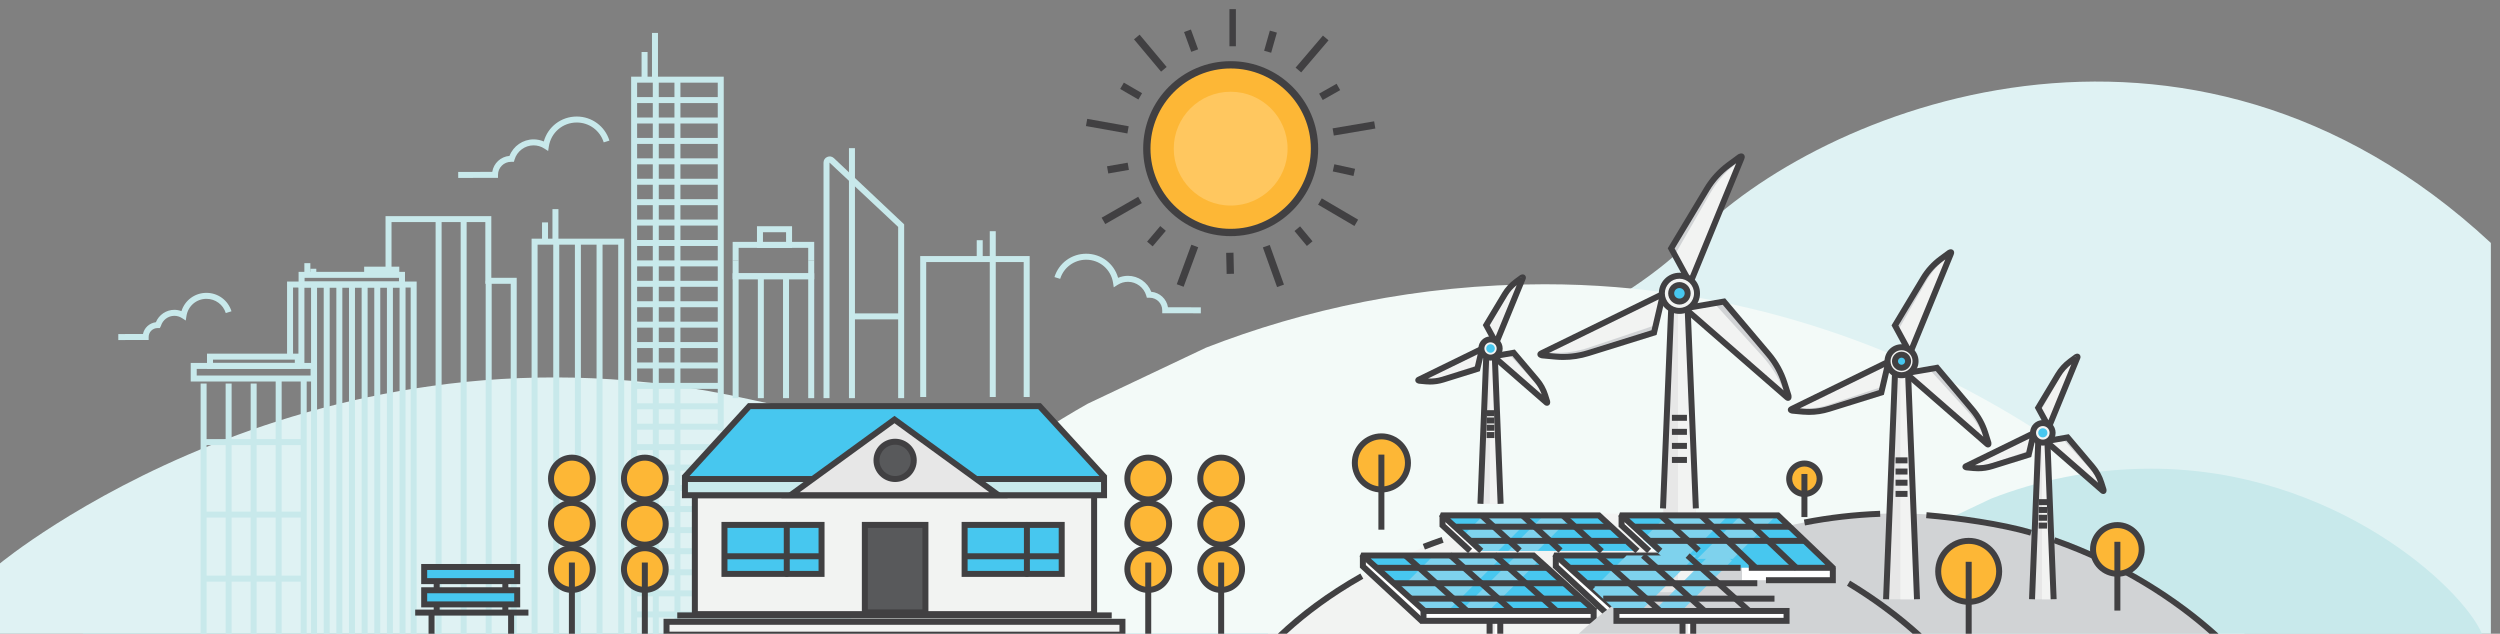 <?xml version="1.0" encoding="utf-8"?>
<!-- Generator: Adobe Illustrator 16.0.0, SVG Export Plug-In . SVG Version: 6.00 Build 0)  -->
<!DOCTYPE svg PUBLIC "-//W3C//DTD SVG 1.1//EN" "http://www.w3.org/Graphics/SVG/1.1/DTD/svg11.dtd">
<svg version="1.1" id="Layer_1" xmlns="http://www.w3.org/2000/svg" xmlns:xlink="http://www.w3.org/1999/xlink" x="0px" y="0px"
	 width="547.298px" height="138.736px" viewBox="0 0 547.298 138.736" enable-background="new 0 0 547.298 138.736"
	 xml:space="preserve">
<rect x="0" y="0" width="547.298" height="138.736" fill="#808080" stroke="none"/>
<path fill="#DFF2F3" d="M0,123.339c0,0,69.094-57.296,163.978-35.946c94.883,21.35,179.062-6.778,206.549-35.158
	c27.489-28.379,108.13-60.996,174.771,0.949v85.552H0V123.339z"/>
<path fill="#F3FAF8" d="M238.126,88.379l25.875-12.261c21.409-8.338,46.402-13.89,74.128-13.89
	c84.568,0,144.309,55.156,153.239,76.507H184.887C189.926,125.582,208.868,104.917,238.126,88.379"/>
<rect x="106.326" y="61.474" fill="#C8E9EB" width="1.311" height="77.262"/>
<rect x="100.846" y="47.965" fill="#C8E9EB" width="1.311" height="90.771"/>
<rect x="95.365" y="47.965" fill="#C8E9EB" width="1.311" height="90.771"/>
<polygon fill="#C8E9EB" points="113.119,138.736 113.119,60.819 107.559,60.819 107.559,47.31 84.402,47.31 84.402,58.819 
	85.712,58.819 85.712,48.621 106.248,48.621 106.248,62.129 111.808,62.129 111.808,138.736 "/>
<polygon fill="#C8E9EB" points="91.215,138.736 91.215,61.629 62.842,61.629 62.842,77.806 64.153,77.806 64.153,62.939 
	89.903,62.939 89.903,138.736 "/>
<rect x="65.329" y="62.284" fill="#C8E9EB" width="1.311" height="18.164"/>
<rect x="87.472" y="62.284" fill="#C8E9EB" width="1.311" height="76.452"/>
<rect x="84.704" y="62.285" fill="#C8E9EB" width="1.312" height="76.451"/>
<rect x="81.937" y="62.285" fill="#C8E9EB" width="1.311" height="76.451"/>
<rect x="79.169" y="62.285" fill="#C8E9EB" width="1.311" height="76.451"/>
<rect x="76.4" y="62.285" fill="#C8E9EB" width="1.311" height="76.451"/>
<rect x="73.633" y="62.46" fill="#C8E9EB" width="1.311" height="76.276"/>
<rect x="70.866" y="62.461" fill="#C8E9EB" width="1.311" height="76.275"/>
<rect x="68.097" y="62.285" fill="#C8E9EB" width="1.311" height="76.451"/>
<rect x="43.918" y="83.967" fill="#C8E9EB" width="1.311" height="54.769"/>
<rect x="65.829" y="82.734" fill="#C8E9EB" width="1.312" height="56.002"/>
<rect x="49.396" y="83.965" fill="#C8E9EB" width="1.311" height="54.771"/>
<rect x="54.874" y="83.965" fill="#C8E9EB" width="1.31" height="54.771"/>
<rect x="60.351" y="82.734" fill="#C8E9EB" width="1.311" height="56.002"/>
<rect x="44.574" y="96.128" fill="#C8E9EB" width="21.911" height="1.311"/>
<rect x="44.574" y="111.994" fill="#C8E9EB" width="21.911" height="1.312"/>
<rect x="44.574" y="126.02" fill="#C8E9EB" width="21.911" height="1.312"/>
<path fill="#C8E9EB" d="M41.754,83.52h27.55v-4.069h-27.55V83.52z M67.994,82.209h-24.93v-1.448h24.93V82.209z"/>
<path fill="#C8E9EB" d="M45.317,80.751H65.85V77.42H45.317V80.751z M64.54,79.441H46.628v-0.71H64.54V79.441z"/>
<polygon fill="#C8E9EB" points="117.688,138.736 117.688,53.558 135.338,53.558 135.338,138.736 136.649,138.736 136.649,52.247 
	116.376,52.247 116.376,138.736 "/>
<rect x="121.118" y="52.902" fill="#C8E9EB" width="1.311" height="85.833"/>
<rect x="125.858" y="53.027" fill="#C8E9EB" width="1.311" height="85.709"/>
<rect x="130.599" y="53.152" fill="#C8E9EB" width="1.311" height="85.584"/>
<polygon fill="#C8E9EB" points="139.478,138.736 139.478,18.1 157.129,18.1 157.129,94.276 158.44,94.276 158.44,16.789 
	138.167,16.789 138.167,138.736 "/>
<rect x="142.909" y="17.444" fill="#C8E9EB" width="1.311" height="121.292"/>
<rect x="147.649" y="17.623" fill="#C8E9EB" width="1.311" height="121.113"/>
<rect x="138.823" y="79.353" fill="#C8E9EB" width="18.961" height="1.312"/>
<rect x="138.823" y="83.822" fill="#C8E9EB" width="18.961" height="1.311"/>
<rect x="138.823" y="88.291" fill="#C8E9EB" width="18.961" height="1.311"/>
<rect x="138.823" y="92.759" fill="#C8E9EB" width="18.961" height="1.312"/>
<rect x="138.823" y="97.228" fill="#C8E9EB" width="18.961" height="1.312"/>
<rect x="138.823" y="101.697" fill="#C8E9EB" width="18.618" height="1.312"/>
<rect x="138.823" y="106.166" fill="#C8E9EB" width="18.528" height="1.312"/>
<rect x="138.823" y="110.783" fill="#C8E9EB" width="18.618" height="1.311"/>
<rect x="138.823" y="115.398" fill="#C8E9EB" width="18.961" height="1.312"/>
<rect x="138.823" y="120.014" fill="#C8E9EB" width="18.961" height="1.311"/>
<rect x="138.823" y="124.629" fill="#C8E9EB" width="18.961" height="1.311"/>
<rect x="138.823" y="129.246" fill="#C8E9EB" width="18.961" height="1.311"/>
<rect x="138.823" y="133.861" fill="#C8E9EB" width="18.961" height="1.311"/>
<polygon fill="#C8E9EB" points="160.39,87.164 161.7,87.164 161.7,61.128 176.935,61.128 176.935,87.164 178.246,87.164 
	178.246,59.817 160.39,59.817 "/>
<rect x="165.906" y="60.473" fill="#C8E9EB" width="1.311" height="26.691"/>
<rect x="171.42" y="60.804" fill="#C8E9EB" width="1.311" height="26.359"/>
<path fill="#C8E9EB" d="M180.284,87.164h1.311V35.592l15.029,14.087v37.484h1.311v-38.05l-15.381-14.5
	c-0.397-0.376-0.959-0.473-1.458-0.256c-0.501,0.216-0.813,0.689-0.813,1.236V87.164z"/>
<rect x="185.854" y="32.433" fill="#C8E9EB" width="1.311" height="54.731"/>
<polygon fill="#C8E9EB" points="201.452,86.911 202.763,86.911 202.763,57.367 224.105,57.367 224.105,86.911 225.417,86.911 
	225.417,56.057 201.452,56.057 "/>
<rect x="216.678" y="50.614" fill="#C8E9EB" width="1.311" height="36.297"/>
<rect x="213.824" y="52.587" fill="#C8E9EB" width="1.311" height="4.125"/>
<path fill="#C8E9EB" d="M65.368,62.939h23.291v-3.425H65.368V62.939z M87.347,61.629H66.679v-0.804h20.668V61.629z"/>
<rect x="66.631" y="57.609" fill="#C8E9EB" width="1.312" height="2.454"/>
<rect x="67.934" y="58.836" fill="#C8E9EB" width="1.311" height="1.227"/>
<rect x="79.72" y="58.379" fill="#C8E9EB" width="7.693" height="1.311"/>
<rect x="118.66" y="48.689" fill="#C8E9EB" width="1.311" height="4.482"/>
<rect x="120.942" y="45.785" fill="#C8E9EB" width="1.312" height="7.387"/>
<rect x="138.823" y="21.256" fill="#C8E9EB" width="18.961" height="1.311"/>
<rect x="138.823" y="25.726" fill="#C8E9EB" width="18.961" height="1.311"/>
<rect x="138.823" y="30.195" fill="#C8E9EB" width="18.961" height="1.311"/>
<rect x="138.823" y="34.664" fill="#C8E9EB" width="18.961" height="1.311"/>
<rect x="138.823" y="39.133" fill="#C8E9EB" width="18.961" height="1.311"/>
<rect x="138.823" y="43.602" fill="#C8E9EB" width="18.961" height="1.311"/>
<rect x="138.823" y="48.07" fill="#C8E9EB" width="18.961" height="1.312"/>
<rect x="138.823" y="52.54" fill="#C8E9EB" width="18.961" height="1.31"/>
<rect x="138.823" y="57.008" fill="#C8E9EB" width="18.961" height="1.311"/>
<rect x="138.823" y="61.477" fill="#C8E9EB" width="18.961" height="1.311"/>
<rect x="138.823" y="65.947" fill="#C8E9EB" width="18.961" height="1.311"/>
<rect x="138.823" y="70.416" fill="#C8E9EB" width="18.961" height="1.311"/>
<rect x="138.823" y="74.883" fill="#C8E9EB" width="18.961" height="1.311"/>
<rect x="140.451" y="11.384" fill="#C8E9EB" width="1.311" height="6.447"/>
<rect x="142.732" y="7.207" fill="#C8E9EB" width="1.312" height="10.624"/>
<polygon fill="#C8E9EB" points="160.39,61.128 178.246,61.128 178.246,57.028 176.935,57.028 176.935,59.817 161.7,59.817 
	161.7,57.028 160.39,57.028 "/>
<polygon fill="#C8E9EB" points="160.39,57.049 161.7,57.049 161.7,54.26 176.935,54.26 176.935,57.049 178.246,57.049 
	178.246,52.95 160.39,52.95 "/>
<path fill="#C8E9EB" d="M165.714,54.282h7.682v-4.756h-7.682V54.282z M172.085,52.971h-5.06v-2.134h5.06V52.971z"/>
<rect x="186.509" y="68.607" fill="#C8E9EB" width="10.771" height="1.311"/>
<path fill="#C8E9EB" d="M100.31,38.954l8.712-0.022v-0.653c0-1.574,1.279-2.854,2.853-2.854h0.629l0.137-0.472
	c0.535-1.844,2.25-3.131,4.167-3.131c0.83,0,1.64,0.237,2.342,0.689L120,33.054l0.153-0.996c0.468-3.035,3.035-5.238,6.104-5.238
	c2.726,0,5.101,1.748,5.908,4.35l1.252-0.389c-0.979-3.153-3.856-5.271-7.16-5.271c-3.416,0-6.319,2.251-7.211,5.465
	c-0.704-0.306-1.464-0.464-2.238-0.464c-2.336,0-4.438,1.465-5.271,3.618c-1.922,0.155-3.478,1.617-3.775,3.497l-7.455,0.018
	L100.31,38.954z"/>
<path fill="#C8E9EB" d="M25.899,74.444l6.644-0.016v-0.654c0-1.078,0.877-1.953,1.954-1.953h0.492l0.241-0.472
	c0.377-1.302,1.585-2.209,2.938-2.209c0.584,0,1.155,0.169,1.652,0.486l0.847,0.544l0.155-0.996
	c0.333-2.173,2.173-3.752,4.373-3.752c1.953,0,3.655,1.252,4.232,3.115l1.251-0.388c-0.749-2.415-2.953-4.037-5.483-4.037
	c-2.553,0-4.732,1.64-5.47,4.004c-0.495-0.188-1.022-0.287-1.556-0.287c-1.775,0-3.375,1.094-4.043,2.711
	c-1.438,0.191-2.55,1.236-2.825,2.579l-5.404,0.014L25.899,74.444z"/>
<path fill="#C8E9EB" d="M262.881,68.591l0.003-1.312l-7.192-0.018c-0.296-1.812-1.8-3.224-3.655-3.379
	c-0.813-2.083-2.85-3.501-5.115-3.501c-0.742,0-1.472,0.152-2.148,0.441c-0.874-3.106-3.684-5.277-6.988-5.277
	c-3.206,0-5.998,2.054-6.946,5.112l1.251,0.389c0.779-2.506,3.067-4.19,5.695-4.19c2.957,0,5.432,2.123,5.883,5.048l0.153,0.998
	l0.849-0.546c0.675-0.434,1.453-0.664,2.252-0.664c1.847,0,3.496,1.24,4.011,3.014l0.136,0.473h0.626
	c1.509,0,2.737,1.229,2.737,2.737v0.655L262.881,68.591z"/>
<rect x="18.108" y="138.629" fill="#C8E9EB" width="259.502" height="0.106"/>
<path fill="#FDB736" d="M136.594,104.759c0,2.525,2.046,4.57,4.571,4.57c2.525,0,4.571-2.045,4.571-4.57
	c0-2.524-2.046-4.571-4.571-4.571C138.641,100.188,136.594,102.235,136.594,104.759"/>
<path fill="#FDB736" d="M136.594,114.668c0,2.524,2.046,4.57,4.571,4.57c2.525,0,4.571-2.046,4.571-4.57
	c0-2.525-2.046-4.572-4.571-4.572C138.641,110.096,136.594,112.143,136.594,114.668"/>
<path fill="#FDB736" d="M136.594,124.577c0,2.525,2.046,4.571,4.571,4.571c2.525,0,4.571-2.046,4.571-4.571
	c0-2.524-2.046-4.57-4.571-4.57C138.641,120.006,136.594,122.052,136.594,124.577"/>
<path fill="#414042" d="M141.165,109.986c2.883,0,5.226-2.344,5.226-5.227s-2.343-5.227-5.226-5.227
	c-2.881,0-5.226,2.344-5.226,5.227S138.284,109.986,141.165,109.986 M141.165,100.843c2.159,0,3.916,1.757,3.916,3.916
	s-1.757,3.916-3.916,3.916c-2.159,0-3.916-1.757-3.916-3.916S139.006,100.843,141.165,100.843z"/>
<path fill="#414042" d="M141.165,119.895c2.883,0,5.226-2.345,5.226-5.227c0-2.883-2.343-5.228-5.226-5.228
	c-2.881,0-5.226,2.345-5.226,5.228C135.939,117.55,138.284,119.895,141.165,119.895 M141.165,110.752
	c2.159,0,3.916,1.757,3.916,3.916c0,2.158-1.757,3.915-3.916,3.915c-2.159,0-3.916-1.757-3.916-3.915
	C137.25,112.509,139.006,110.752,141.165,110.752z"/>
<path fill="#414042" d="M141.165,129.803c2.883,0,5.226-2.345,5.226-5.227c0-2.883-2.343-5.226-5.226-5.226
	c-2.881,0-5.226,2.343-5.226,5.226C135.939,127.458,138.284,129.803,141.165,129.803 M141.165,120.662
	c2.159,0,3.916,1.756,3.916,3.915s-1.757,3.916-3.916,3.916c-2.159,0-3.916-1.757-3.916-3.916S139.006,120.662,141.165,120.662z"/>
<rect x="140.51" y="123.144" fill="#414042" width="1.311" height="15.592"/>
<path fill="#FDB736" d="M120.628,104.759c0,2.525,2.047,4.57,4.572,4.57s4.571-2.045,4.571-4.57c0-2.524-2.046-4.571-4.571-4.571
	S120.628,102.235,120.628,104.759"/>
<path fill="#FDB736" d="M120.628,114.668c0,2.524,2.047,4.57,4.572,4.57s4.571-2.046,4.571-4.57c0-2.525-2.046-4.572-4.571-4.572
	S120.628,112.143,120.628,114.668"/>
<path fill="#FDB736" d="M120.628,124.577c0,2.525,2.047,4.571,4.572,4.571s4.571-2.046,4.571-4.571c0-2.524-2.046-4.57-4.571-4.57
	S120.628,122.052,120.628,124.577"/>
<path fill="#414042" d="M125.2,109.986c2.881,0,5.227-2.344,5.227-5.227s-2.346-5.227-5.227-5.227c-2.882,0-5.228,2.344-5.228,5.227
	S122.318,109.986,125.2,109.986 M125.2,100.843c2.159,0,3.916,1.757,3.916,3.916s-1.756,3.916-3.916,3.916
	c-2.16,0-3.917-1.757-3.917-3.916S123.04,100.843,125.2,100.843z"/>
<path fill="#414042" d="M125.2,119.895c2.881,0,5.227-2.345,5.227-5.227c0-2.883-2.346-5.228-5.227-5.228
	c-2.882,0-5.228,2.345-5.228,5.228C119.972,117.55,122.318,119.895,125.2,119.895 M125.2,110.752c2.159,0,3.916,1.757,3.916,3.916
	c0,2.158-1.756,3.915-3.916,3.915c-2.16,0-3.917-1.757-3.917-3.915C121.283,112.509,123.04,110.752,125.2,110.752z"/>
<path fill="#414042" d="M125.2,129.803c2.881,0,5.227-2.345,5.227-5.227c0-2.883-2.346-5.226-5.227-5.226
	c-2.882,0-5.228,2.343-5.228,5.226C119.972,127.458,122.318,129.803,125.2,129.803 M125.2,120.662c2.159,0,3.916,1.756,3.916,3.915
	s-1.756,3.916-3.916,3.916c-2.16,0-3.917-1.757-3.917-3.916S123.04,120.662,125.2,120.662z"/>
<rect x="124.544" y="123.144" fill="#414042" width="1.311" height="15.592"/>
<rect x="109.972" y="124.124" fill="#414042" width="1.311" height="9.615"/>
<rect x="111.234" y="134.108" fill="#414042" width="1.311" height="4.628"/>
<rect x="93.819" y="134.108" fill="#414042" width="1.311" height="4.628"/>
<rect x="94.944" y="124.124" fill="#414042" width="1.311" height="9.615"/>
<rect x="92.859" y="124.125" fill="#47C7EF" width="20.365" height="3.097"/>
<path fill="#414042" d="M92.206,127.876h21.673v-4.408H92.206V127.876z M112.568,126.566H93.517v-1.787h19.052V126.566z"/>
<rect x="92.859" y="129.217" fill="#47C7EF" width="20.365" height="3.097"/>
<path fill="#414042" d="M92.206,132.969h21.673v-4.407H92.206V132.969z M112.568,131.659H93.517v-1.786h19.052V131.659z"/>
<rect x="90.893" y="133.453" fill="#414042" width="24.789" height="1.311"/>
<path fill="#FDB736" d="M262.765,104.759c0,2.525,2.046,4.57,4.571,4.57c2.525,0,4.571-2.045,4.571-4.57
	c0-2.524-2.046-4.571-4.571-4.571C264.811,100.188,262.765,102.235,262.765,104.759"/>
<path fill="#FDB736" d="M262.765,114.668c0,2.524,2.046,4.57,4.571,4.57c2.525,0,4.571-2.046,4.571-4.57
	c0-2.525-2.046-4.572-4.571-4.572C264.811,110.096,262.765,112.143,262.765,114.668"/>
<path fill="#FDB736" d="M262.765,124.577c0,2.525,2.046,4.571,4.571,4.571c2.525,0,4.571-2.046,4.571-4.571
	c0-2.524-2.046-4.57-4.571-4.57C264.811,120.006,262.765,122.052,262.765,124.577"/>
<path fill="#414042" d="M267.335,109.986c2.881,0,5.227-2.344,5.227-5.227s-2.345-5.227-5.227-5.227
	c-2.882,0-5.226,2.344-5.226,5.227S264.453,109.986,267.335,109.986 M267.335,100.843c2.159,0,3.916,1.757,3.916,3.916
	s-1.756,3.916-3.916,3.916c-2.159,0-3.915-1.757-3.915-3.916S265.177,100.843,267.335,100.843z"/>
<path fill="#414042" d="M267.335,119.895c2.881,0,5.227-2.345,5.227-5.227c0-2.883-2.345-5.228-5.227-5.228
	c-2.882,0-5.226,2.345-5.226,5.228C262.109,117.55,264.453,119.895,267.335,119.895 M267.335,110.752
	c2.159,0,3.916,1.757,3.916,3.916c0,2.158-1.756,3.915-3.916,3.915c-2.159,0-3.915-1.757-3.915-3.915
	C263.42,112.509,265.177,110.752,267.335,110.752z"/>
<path fill="#414042" d="M267.335,129.803c2.881,0,5.227-2.345,5.227-5.227c0-2.883-2.345-5.226-5.227-5.226
	c-2.882,0-5.226,2.343-5.226,5.226C262.109,127.458,264.453,129.803,267.335,129.803 M267.335,120.662
	c2.159,0,3.916,1.756,3.916,3.915s-1.756,3.916-3.916,3.916c-2.159,0-3.915-1.757-3.915-3.916S265.177,120.662,267.335,120.662z"/>
<rect x="266.68" y="123.144" fill="#414042" width="1.311" height="15.592"/>
<path fill="#FDB736" d="M246.798,104.759c0,2.525,2.048,4.57,4.573,4.57c2.524,0,4.571-2.045,4.571-4.57
	c0-2.524-2.047-4.571-4.571-4.571C248.846,100.188,246.798,102.235,246.798,104.759"/>
<path fill="#FDB736" d="M246.798,114.668c0,2.524,2.048,4.57,4.573,4.57c2.524,0,4.571-2.046,4.571-4.57
	c0-2.525-2.047-4.572-4.571-4.572C248.846,110.096,246.798,112.143,246.798,114.668"/>
<path fill="#FDB736" d="M246.798,124.577c0,2.525,2.048,4.571,4.573,4.571c2.524,0,4.571-2.046,4.571-4.571
	c0-2.524-2.047-4.57-4.571-4.57C248.846,120.006,246.798,122.052,246.798,124.577"/>
<path fill="#414042" d="M251.371,109.986c2.881,0,5.227-2.344,5.227-5.227s-2.345-5.227-5.227-5.227
	c-2.882,0-5.228,2.344-5.228,5.227S248.489,109.986,251.371,109.986 M251.371,100.843c2.159,0,3.916,1.757,3.916,3.916
	s-1.756,3.916-3.916,3.916c-2.161,0-3.917-1.757-3.917-3.916S249.21,100.843,251.371,100.843z"/>
<path fill="#414042" d="M251.371,119.895c2.881,0,5.227-2.345,5.227-5.227c0-2.883-2.345-5.228-5.227-5.228
	c-2.882,0-5.228,2.345-5.228,5.228C246.143,117.55,248.489,119.895,251.371,119.895 M251.371,110.752
	c2.159,0,3.916,1.757,3.916,3.916c0,2.158-1.756,3.915-3.916,3.915c-2.161,0-3.917-1.757-3.917-3.915
	C247.453,112.509,249.21,110.752,251.371,110.752z"/>
<path fill="#414042" d="M251.371,129.803c2.881,0,5.227-2.345,5.227-5.227c0-2.883-2.345-5.226-5.227-5.226
	c-2.882,0-5.228,2.343-5.228,5.226C246.143,127.458,248.489,129.803,251.371,129.803 M251.371,120.662
	c2.159,0,3.916,1.756,3.916,3.915s-1.756,3.916-3.916,3.916c-2.161,0-3.917-1.757-3.917-3.916S249.21,120.662,251.371,120.662z"/>
<rect x="250.715" y="123.144" fill="#414042" width="1.311" height="15.592"/>
<polygon fill="#47C7EF" points="164.043,88.913 227.575,88.913 241.907,104.573 149.733,104.573 "/>
<polygon fill="#414042" points="241.424,105.016 242.391,104.131 227.863,88.257 163.753,88.257 149.248,104.131 150.217,105.016 
	164.331,89.569 227.287,89.569 "/>
<rect x="152.117" y="108.414" fill="#F2F3F2" width="87.404" height="26.028"/>
<path fill="#414042" d="M151.462,135.098h88.716v-27.34h-88.716V135.098z M238.867,133.788h-86.094v-24.719h86.094V133.788z"/>
<rect x="145.915" y="136.128" fill="#F2F3F2" width="99.81" height="2.607"/>
<path fill="#414042" d="M246.38,138.736v-3.262H145.26v3.262H246.38z M245.069,138.288h-98.497v-1.503h98.497V138.288z"/>
<rect x="148.264" y="134.067" fill="#414042" width="95.112" height="1.311"/>
<rect x="149.943" y="104.867" fill="#C8E9EB" width="91.753" height="3.548"/>
<path fill="#414042" d="M149.289,109.069h93.063v-4.857h-93.063V109.069z M241.041,107.758H150.6v-2.236h90.441V107.758z"/>
<polygon fill="#E7E7E7" points="173.049,108.412 195.821,91.846 218.591,108.412 "/>
<path fill="#414042" d="M171.035,109.067h49.571l-24.785-18.03L171.035,109.067z M216.576,107.756h-41.512l20.756-15.098
	L216.576,107.756z"/>
<rect x="211.17" y="114.912" fill="#47C7EF" width="21.257" height="10.728"/>
<path fill="#414042" d="M210.516,126.294h22.567v-12.038h-22.567V126.294z M231.772,124.984h-19.946v-9.416h19.946V124.984z"/>
<path fill="#414042" d="M224.81,126.294c0.362,0,0.655-0.294,0.655-0.655v-10.728c0-0.361-0.293-0.655-0.655-0.655
	s-0.655,0.294-0.655,0.655v10.728C224.154,126,224.448,126.294,224.81,126.294"/>
<rect x="210.782" y="121.122" fill="#414042" width="21.645" height="1.312"/>
<rect x="158.599" y="114.912" fill="#47C7EF" width="21.254" height="10.728"/>
<path fill="#414042" d="M157.942,126.294h22.566v-12.038h-22.566V126.294z M179.198,124.984h-19.945v-9.416h19.945V124.984z"/>
<path fill="#414042" d="M172.237,126.294c0.362,0,0.656-0.294,0.656-0.655v-10.728c0-0.361-0.294-0.655-0.656-0.655
	c-0.363,0-0.655,0.294-0.655,0.655v10.728C171.582,126,171.874,126.294,172.237,126.294"/>
<rect x="158.208" y="121.122" fill="#414042" width="21.646" height="1.312"/>
<rect x="189.331" y="114.912" fill="#58595B" width="13.261" height="19.155"/>
<path fill="#414042" d="M188.675,134.722h14.572v-20.466h-14.572V134.722z M201.936,133.412h-11.95v-17.844h11.95V133.412z"/>
<path fill="#58595B" d="M191.882,100.785c0,2.252,1.826,4.078,4.08,4.078c2.252,0,4.079-1.826,4.079-4.078
	c0-2.253-1.827-4.079-4.079-4.079C193.708,96.706,191.882,98.532,191.882,100.785"/>
<path fill="#414042" d="M195.959,105.519c2.612,0,4.736-2.124,4.736-4.734c0-2.611-2.125-4.735-4.736-4.735
	c-2.61,0-4.733,2.124-4.733,4.735C191.226,103.395,193.35,105.519,195.959,105.519 M195.959,97.361c1.89,0,3.425,1.536,3.425,3.424
	s-1.536,3.424-3.425,3.424c-1.886,0-3.422-1.536-3.422-3.424S194.073,97.361,195.959,97.361z"/>
<path fill="#F2F3F2" d="M298.133,126.124l13.575-6.432c11.229-4.374,24.338-7.286,38.881-7.286c30.89,0,55.461,14.028,69.119,26.33
	H280.721C285.286,134.467,291.149,130.071,298.133,126.124"/>
<path fill="#F2F3F2" d="M333.354,60.925c0.13-0.283-0.056-0.226-0.229-0.129l-1.199,0.886c-1.01,0.746-1.863,1.686-2.512,2.762
	l-4.048,6.734l1.889,3.473c0.107,0.197,0.398,0.183,0.484-0.026L333.354,60.925z"/>
<path fill="#D1D3D5" d="M333.271,61.129l-0.837,0.675c-1.041,0.842-1.928,1.886-2.61,3.075l-4.049,7.05l-0.409-0.752l4.048-6.734
	c0.648-1.077,1.502-2.016,2.512-2.762l1.199-0.886c0.174-0.096,0.359-0.154,0.229,0.129L333.271,61.129z"/>
<path fill="#D1D3D5" d="M338.507,88.088c0.228,0.214,0.231,0.02,0.198-0.175l-0.454-1.421c-0.383-1.197-0.998-2.307-1.809-3.266
	l-5.076-5.999l-3.904,0.674c-0.219,0.038-0.296,0.313-0.128,0.459L338.507,88.088z"/>
<path fill="#F2F3F2" d="M335.727,83.43c0.996,1.094,1.783,2.333,2.32,3.643l0.391,0.956l-11.104-9.668
	c-0.168-0.146-0.091-0.421,0.128-0.459l2.799-0.481L335.727,83.43z"/>
<path fill="#F2F3F2" d="M310.637,83.103c-0.286,0.126-0.109,0.206,0.085,0.251l1.484,0.135c1.252,0.114,2.512-0.02,3.712-0.394
	l7.5-2.341l0.993-4.254l-0.1-0.079L310.637,83.103z"/>
<path fill="#D1D3D5" d="M310.637,83.103l0.211-0.102l1.12,0.047c1.348,0.057,2.72-0.143,4.034-0.586l7.617-2.565l-0.201,0.857
	l-7.5,2.341c-1.2,0.374-2.46,0.508-3.712,0.394l-1.484-0.135C310.527,83.309,310.351,83.229,310.637,83.103"/>
<path fill="#414042" d="M327.488,75.446l0.053-0.002c0.361-0.019,0.667-0.238,0.805-0.572l5.611-13.688
	c0.231-0.519-0.014-0.824-0.129-0.932c-0.184-0.169-0.507-0.311-1.019-0.031l-1.272,0.933c-1.088,0.804-1.989,1.797-2.684,2.952
	l-4.242,7.057l2.068,3.802C326.844,75.264,327.15,75.446,327.488,75.446 M332.031,62.427l-4.59,11.193l-1.32-2.428l3.855-6.412
	C330.521,63.875,331.21,63.085,332.031,62.427z M332.762,60.645l0.593,0.28l-0.602-0.246L332.762,60.645z"/>
<path fill="#414042" d="M338.66,88.837c0.149,0,0.267-0.049,0.333-0.084c0.219-0.116,0.457-0.378,0.357-0.953l-0.476-1.508
	c-0.41-1.284-1.061-2.459-1.933-3.489l-5.318-6.284l-4.273,0.736c-0.353,0.062-0.632,0.313-0.729,0.658s0.011,0.706,0.28,0.94
	l11.165,9.721C338.288,88.779,338.494,88.837,338.66,88.837 M331.108,77.939l4.833,5.71c0.683,0.808,1.209,1.715,1.568,2.701
	l-9.123-7.942L331.108,77.939z"/>
<path fill="#414042" d="M313.077,84.185c1.029,0,2.048-0.156,3.036-0.466l7.859-2.449l1.17-5.024l-0.67-0.585l-0.446,0.17
	l-13.668,6.681c-0.518,0.234-0.539,0.624-0.524,0.781c0.023,0.246,0.171,0.568,0.739,0.701l1.573,0.148
	C312.458,84.17,312.768,84.185,313.077,84.185 M322.867,80.241l-7.144,2.229c-1.006,0.313-2.046,0.445-3.101,0.394l10.87-5.312
	L322.867,80.241z"/>
<polygon fill="#E7E7E7" points="324.097,110.292 325.366,78.088 327.243,78.088 328.515,110.292 "/>
<polygon fill="#F2F3F2" points="327.243,78.088 328.515,110.292 326.141,110.292 326.141,78.088 "/>
<polygon fill="#414042" points="324.75,110.317 325.997,78.744 326.614,78.744 327.859,110.317 329.17,110.266 327.874,77.432 
	324.737,77.432 323.44,110.266 "/>
<rect x="325.45" y="89.796" fill="#414042" width="1.709" height="1.31"/>
<rect x="325.45" y="91.394" fill="#414042" width="1.709" height="1.311"/>
<rect x="325.45" y="92.991" fill="#414042" width="1.709" height="1.311"/>
<rect x="325.45" y="94.587" fill="#414042" width="1.709" height="1.311"/>
<path fill="#F2F3F2" d="M324.305,76.291c0,1.104,0.895,1.999,2,1.999s2.001-0.895,2.001-1.999c0-1.106-0.896-2.002-2.001-2.002
	S324.305,75.184,324.305,76.291"/>
<path fill="#414042" d="M326.305,78.946c1.465,0,2.656-1.192,2.656-2.655c0-1.465-1.191-2.656-2.656-2.656
	c-1.464,0-2.655,1.191-2.655,2.656C323.649,77.753,324.841,78.946,326.305,78.946 M326.305,74.945c0.742,0,1.346,0.603,1.346,1.346
	c0,0.741-0.604,1.344-1.346,1.344c-0.741,0-1.345-0.603-1.345-1.344C324.96,75.547,325.563,74.945,326.305,74.945z"/>
<path fill="#47C7EF" d="M325.366,76.291c0,0.517,0.421,0.938,0.938,0.938c0.519,0,0.938-0.421,0.938-0.938
	c0-0.519-0.42-0.939-0.938-0.939C325.787,75.351,325.366,75.772,325.366,76.291"/>
<path fill="#F2F3F2" d="M337.503,77.327c-0.55,0.242-0.208,0.396,0.165,0.482l2.856,0.26c2.408,0.219,4.836-0.039,7.145-0.76
	l14.437-4.502l1.907-8.188l-0.191-0.154L337.503,77.327z"/>
<path fill="#D1D3D5" d="M337.503,77.327l0.406-0.198l2.158,0.091c2.594,0.108,5.232-0.273,7.764-1.126l14.658-4.938l-0.384,1.651
	l-14.437,4.502c-2.309,0.721-4.736,0.979-7.145,0.76l-2.856-0.26C337.295,77.722,336.953,77.569,337.503,77.327"/>
<path fill="#414042" d="M342.205,78.8c1.916,0.001,3.813-0.289,5.66-0.864l14.793-4.615l1.992-8.554
	c0.071-0.302-0.036-0.607-0.277-0.798c-0.24-0.19-0.563-0.227-0.838-0.093l-26.31,12.857c-0.592,0.266-0.688,0.636-0.663,0.9
	c0.058,0.605,0.734,0.763,0.956,0.813l2.946,0.274C341.046,78.774,341.626,78.8,342.205,78.8 M361.552,72.292l-14.077,4.392
	c-2.238,0.698-4.557,0.945-6.892,0.732l-1.492-0.135l24.035-11.746L361.552,72.292z"/>
<path fill="#414042" d="M311.944,120.302c1.345-0.522,2.721-1.027,4.093-1.497l-0.425-1.24c-1.39,0.477-2.783,0.986-4.144,1.518
	L311.944,120.302z"/>
<path fill="#414042" d="M281.716,138.736c4.416-4.059,10.035-8.251,16.741-12.042l-0.645-1.141
	c-7.38,4.171-13.433,8.768-18.062,13.183H281.716z"/>
<polygon fill="#FFFFFF" points="315.795,112.836 315.795,115.024 321.828,120.605 324.051,120.605 "/>
<polygon fill="#47C7EF" points="350.033,112.836 315.887,112.836 315.863,112.899 324.285,120.605 358.466,120.605 "/>
<polygon fill="#7ED2ED" points="344.307,112.836 337.949,112.836 330.182,120.605 336.537,120.605 "/>
<polygon fill="#7ED2ED" points="324.75,112.836 320.472,117.116 324.285,120.605 327.969,120.605 335.737,112.836 "/>
<polygon fill="#414042" points="323.842,121.088 324.727,120.123 317.483,113.492 349.777,113.492 358.022,121.087 358.91,120.124 
	350.289,112.181 315.431,112.181 315.08,113.057 315.433,113.393 "/>
<rect x="318.505" y="114.657" fill="#414042" width="34.386" height="1.311"/>
<rect x="321.829" y="117.75" fill="#414042" width="33.994" height="1.312"/>
<polygon fill="#414042" points="321.383,121.087 322.272,120.124 316.45,114.736 316.45,112.836 315.14,112.836 315.14,115.31 "/>
<rect x="336.784" y="110.988" transform="matrix(-0.678 0.735 -0.735 -0.678 651.986 -52.247)" fill="#414042" width="1.311" height="11.466"/>
<rect x="327.845" y="110.987" transform="matrix(-0.678 0.735 -0.735 -0.678 636.987 -45.675)" fill="#414042" width="1.311" height="11.468"/>
<rect x="326.101" y="136.108" fill="#FFFFFF" width="2.339" height="2.628"/>
<rect x="325.921" y="136.108" fill="#E7E7E7" width="1.329" height="2.628"/>
<polygon fill="#FFFFFF" points="298.362,121.609 298.362,123.993 311.423,136.108 311.631,133.754 "/>
<polygon fill="#47C7EF" points="298.461,121.609 311.631,133.754 348.876,133.754 335.696,121.609 "/>
<polygon fill="#7ED2ED" points="329.11,121.609 313.849,121.609 306.467,128.991 311.631,133.754 316.966,133.754 "/>
<polygon fill="#7ED2ED" points="336.914,122.731 335.696,121.609 331.961,121.609 319.817,133.754 325.891,133.754 "/>
<polygon fill="#414042" points="311.418,134.241 312.294,133.267 300.07,122.264 335.446,122.264 348.752,134.241 349.629,133.267 
	335.948,120.954 298.012,120.954 297.652,121.819 297.997,122.163 "/>
<rect x="311.632" y="133.754" fill="#FFFFFF" width="37.244" height="2.159"/>
<path fill="#414042" d="M310.976,136.569h38.557v-3.47h-38.557V136.569z M348.222,135.258h-35.935v-0.849h35.935V135.258z"/>
<rect x="301.317" y="123.653" fill="#414042" width="37.496" height="1.311"/>
<rect x="305.367" y="127.026" fill="#414042" width="37.104" height="1.311"/>
<rect x="308.739" y="130.4" fill="#414042" width="37.495" height="1.312"/>
<polygon fill="#414042" points="310.978,136.587 311.869,135.626 299.017,123.707 299.017,121.609 297.706,121.609 297.706,124.28 
	"/>
<rect x="333.206" y="118.604" transform="matrix(-0.669 0.743 -0.743 -0.669 652.08 -35.115)" fill="#414042" width="1.31" height="18.154"/>
<rect x="323.459" y="118.604" transform="matrix(-0.669 0.743 -0.743 -0.669 635.814 -27.869)" fill="#414042" width="1.31" height="18.154"/>
<rect x="313.712" y="118.604" transform="matrix(-0.669 0.743 -0.743 -0.669 619.629 -20.453)" fill="#414042" width="1.31" height="18.154"/>
<rect x="327.784" y="136.108" fill="#414042" width="1.311" height="2.628"/>
<rect x="325.444" y="136.108" fill="#414042" width="1.312" height="2.628"/>
<polygon fill="#FFFFFF" points="340.598,121.609 340.598,123.993 353.659,136.108 353.867,133.754 "/>
<polygon fill="#47C7EF" points="340.697,121.609 353.867,133.754 391.112,133.754 377.933,121.609 "/>
<polygon fill="#414042" points="353.654,134.241 354.53,133.267 342.307,122.264 377.681,122.264 390.988,134.241 391.866,133.267 
	378.184,120.954 340.245,120.954 339.889,121.827 340.239,122.167 "/>
<polygon fill="#414042" points="353.213,136.587 354.104,135.626 341.253,123.707 341.253,121.609 339.942,121.609 339.942,124.28 
	"/>
<path fill="#C8E9EB" d="M423.645,114.964l12.232-5.796c10.119-3.941,21.933-6.565,35.04-6.565c39.934,0,68.155,26.018,72.422,36.133
	H398.492C400.892,132.517,409.838,122.769,423.645,114.964"/>
<path fill="#D1D3D5" d="M363.021,126.124l13.574-6.432c11.229-4.374,24.339-7.286,38.882-7.286c30.89,0,55.46,14.028,69.118,26.33
	H345.609C350.174,134.467,356.038,130.071,363.021,126.124"/>
<path fill="#F2F3F2" d="M454.767,78.293c0.139-0.304-0.06-0.24-0.246-0.139l-1.284,0.949c-1.082,0.8-1.997,1.807-2.69,2.96
	l-4.338,7.215l2.024,3.719c0.114,0.214,0.426,0.197,0.518-0.026L454.767,78.293z"/>
<path fill="#D1D3D5" d="M454.678,78.513l-0.896,0.724c-1.114,0.9-2.064,2.02-2.797,3.294l-4.339,7.554l-0.438-0.806l4.338-7.215
	c0.693-1.153,1.608-2.16,2.69-2.96l1.284-0.949c0.187-0.102,0.385-0.165,0.246,0.139L454.678,78.513z"/>
<path fill="#D1D3D5" d="M460.286,107.397c0.244,0.229,0.249,0.021,0.211-0.188l-0.485-1.522c-0.409-1.282-1.067-2.471-1.938-3.499
	l-5.438-6.426l-4.184,0.722c-0.233,0.04-0.315,0.335-0.138,0.491L460.286,107.397z"/>
<path fill="#F2F3F2" d="M457.307,102.405c1.067,1.174,1.913,2.5,2.487,3.904l0.418,1.023l-11.896-10.358
	c-0.178-0.156-0.096-0.451,0.138-0.491l2.997-0.517L457.307,102.405z"/>
<path fill="#F2F3F2" d="M430.426,102.056c-0.306,0.135-0.114,0.221,0.092,0.268l1.591,0.146c1.341,0.121,2.692-0.022,3.978-0.423
	l8.036-2.507l1.063-4.559l-0.107-0.085L430.426,102.056z"/>
<path fill="#D1D3D5" d="M430.426,102.056l0.227-0.109l1.201,0.049c1.443,0.061,2.913-0.152,4.322-0.626l8.16-2.749l-0.214,0.919
	l-8.036,2.507c-1.285,0.4-2.637,0.544-3.978,0.423l-1.591-0.146C430.312,102.277,430.12,102.191,430.426,102.056"/>
<path fill="#414042" d="M448.482,93.804l0.054-0.001c0.367-0.021,0.682-0.246,0.82-0.585l6.014-14.666
	c0.234-0.528-0.011-0.836-0.127-0.946c-0.185-0.171-0.511-0.313-1.036-0.026l-1.36,0.998c-1.158,0.855-2.121,1.915-2.863,3.148
	l-4.528,7.537l2.202,4.048C447.824,93.62,448.137,93.804,448.482,93.804 M453.459,79.758l-5.021,12.246l-1.476-2.71l4.146-6.894
	C451.725,81.375,452.515,80.487,453.459,79.758z M454.177,78.009l0.59,0.284l-0.602-0.246L454.177,78.009z"/>
<path fill="#414042" d="M460.45,108.152c0.151,0,0.27-0.049,0.335-0.084c0.221-0.118,0.461-0.384,0.359-0.973l-0.509-1.607
	c-0.437-1.371-1.13-2.624-2.061-3.724l-5.681-6.713l-4.553,0.786c-0.358,0.062-0.645,0.318-0.743,0.671
	c-0.099,0.352,0.012,0.72,0.287,0.96l11.962,10.415C460.073,108.09,460.283,108.152,460.45,108.152 M452.38,96.471l5.194,6.14
	c0.772,0.915,1.361,1.947,1.748,3.076l-9.982-8.692L452.38,96.471z"/>
<path fill="#414042" d="M433.043,103.167c1.098,0,2.182-0.165,3.237-0.494l8.396-2.619l1.24-5.326l-0.35-0.334
	c-0.221-0.178-0.517-0.21-0.771-0.088l-14.646,7.157c-0.526,0.238-0.55,0.632-0.534,0.792c0.023,0.249,0.173,0.572,0.755,0.708
	l1.679,0.159C432.381,103.152,432.713,103.167,433.043,103.167 M443.569,99.026l-7.679,2.395c-1.143,0.356-2.319,0.494-3.515,0.413
	l11.894-5.813L443.569,99.026z"/>
<polygon fill="#E7E7E7" points="444.848,131.185 446.208,96.683 448.22,96.683 449.581,131.185 "/>
<polygon fill="#F2F3F2" points="448.22,96.683 449.581,131.185 447.037,131.185 447.037,96.683 "/>
<polygon fill="#414042" points="445.503,131.209 446.839,97.338 447.59,97.338 448.926,131.209 450.235,131.159 448.85,96.028 
	445.579,96.028 444.193,131.159 "/>
<rect x="446.298" y="109.273" fill="#414042" width="1.832" height="1.311"/>
<rect x="446.298" y="110.983" fill="#414042" width="1.832" height="1.312"/>
<rect x="446.298" y="112.696" fill="#414042" width="1.832" height="1.311"/>
<rect x="446.298" y="114.406" fill="#414042" width="1.832" height="1.312"/>
<path fill="#F2F3F2" d="M445.07,94.756c0,1.184,0.959,2.144,2.143,2.144c1.185,0,2.144-0.96,2.144-2.144
	c0-1.185-0.959-2.144-2.144-2.144C446.029,92.613,445.07,93.572,445.07,94.756"/>
<path fill="#414042" d="M447.213,97.554c1.544,0,2.799-1.255,2.799-2.798c0-1.545-1.255-2.799-2.799-2.799
	c-1.542,0-2.798,1.254-2.798,2.799C444.415,96.299,445.671,97.554,447.213,97.554 M447.213,93.268c0.821,0,1.488,0.667,1.488,1.488
	c0,0.82-0.667,1.487-1.488,1.487c-0.819,0-1.487-0.667-1.487-1.487C445.726,93.935,446.394,93.268,447.213,93.268z"/>
<path fill="#47C7EF" d="M446.208,94.756c0,0.554,0.451,1.005,1.005,1.005c0.557,0,1.007-0.451,1.007-1.005
	c0-0.556-0.45-1.006-1.007-1.006C446.659,93.75,446.208,94.201,446.208,94.756"/>
<path fill="#F2F3F2" d="M427.086,55.536c0.198-0.435-0.085-0.345-0.353-0.199l-1.836,1.358c-1.55,1.144-2.856,2.582-3.85,4.233
	l-6.202,10.319l2.894,5.321c0.166,0.304,0.61,0.278,0.741-0.041L427.086,55.536z"/>
<path fill="#D1D3D5" d="M426.958,55.848l-1.282,1.037c-1.594,1.287-2.953,2.888-4,4.709l-6.204,10.804l-0.626-1.151l6.202-10.319
	c0.993-1.651,2.3-3.089,3.85-4.233l1.836-1.358c0.268-0.146,0.551-0.236,0.353,0.199L426.958,55.848z"/>
<path fill="#D1D3D5" d="M434.98,97.161c0.349,0.328,0.355,0.03,0.303-0.27l-0.694-2.176c-0.586-1.834-1.527-3.535-2.771-5.005
	l-7.777-9.192l-5.983,1.033c-0.335,0.058-0.453,0.479-0.196,0.702L434.98,97.161z"/>
<path fill="#F2F3F2" d="M430.72,90.021c1.526,1.679,2.734,3.576,3.557,5.583l0.598,1.465L417.86,82.253
	c-0.257-0.224-0.139-0.645,0.196-0.702l4.285-0.74L430.72,90.021z"/>
<path fill="#F2F3F2" d="M392.272,89.523c-0.438,0.192-0.167,0.314,0.13,0.383l2.275,0.207c1.918,0.174,3.85-0.031,5.689-0.604
	l11.493-3.586l1.52-6.52l-0.151-0.12L392.272,89.523z"/>
<path fill="#D1D3D5" d="M392.272,89.522l0.322-0.157l1.719,0.072c2.065,0.086,4.166-0.218,6.182-0.897l11.672-3.931l-0.307,1.313
	l-11.493,3.586c-1.84,0.573-3.771,0.778-5.689,0.604l-2.275-0.207C392.105,89.837,391.834,89.715,392.272,89.522"/>
<path fill="#414042" d="M418.098,77.438l0.061-0.003c0.415-0.021,0.771-0.275,0.929-0.66l8.601-20.979
	c0.257-0.571,0.039-0.896-0.113-1.038c-0.285-0.261-0.673-0.259-1.155,0.004l-1.912,1.405c-1.626,1.202-2.979,2.69-4.02,4.424
	l-6.396,10.64l3.072,5.65C417.352,77.228,417.706,77.438,418.098,77.438 M425.86,56.797l-7.791,19.005l-2.469-4.539l6.01-9.998
	c0.952-1.585,2.189-2.945,3.676-4.044L425.86,56.797z"/>
<path fill="#414042" d="M435.219,97.96c0.145,0,0.263-0.045,0.342-0.087c0.511-0.275,0.404-0.892,0.369-1.094l-0.717-2.264
	c-0.615-1.926-1.59-3.686-2.896-5.229l-8.019-9.479l-6.353,1.097c-0.407,0.071-0.729,0.362-0.84,0.76s0.013,0.812,0.323,1.083
	l17.113,14.9C434.8,97.888,435.033,97.96,435.219,97.96 M423.781,81.228l7.535,8.906c1.194,1.411,2.086,3.02,2.648,4.78l0.217,0.682
	l-15.493-13.489L423.781,81.228z"/>
<path fill="#414042" d="M396.015,90.829c1.54,0,3.063-0.232,4.547-0.694l11.853-3.698l1.699-7.289l-0.363-0.365
	c-0.23-0.183-0.551-0.215-0.813-0.088l-20.943,10.234c-0.57,0.258-0.624,0.644-0.604,0.851c0.037,0.384,0.328,0.641,0.864,0.766
	l2.363,0.222C395.084,90.808,395.551,90.829,396.015,90.829 M411.308,85.409l-11.138,3.474c-1.764,0.55-3.593,0.747-5.434,0.577
	l-0.712-0.063l18.456-9.02L411.308,85.409z"/>
<polygon fill="#E7E7E7" points="412.898,131.185 414.846,81.837 417.722,81.837 419.668,131.185 "/>
<polygon fill="#F2F3F2" points="417.722,81.837 419.668,131.185 416.03,131.185 416.03,81.837 "/>
<polygon fill="#414042" points="413.554,131.209 415.475,82.493 417.091,82.493 419.015,131.209 420.323,131.159 418.351,81.182 
	414.215,81.182 412.243,131.159 "/>
<rect x="414.973" y="100.125" fill="#414042" width="2.62" height="1.312"/>
<rect x="414.973" y="102.573" fill="#414042" width="2.62" height="1.311"/>
<rect x="414.973" y="105.02" fill="#414042" width="2.62" height="1.312"/>
<rect x="414.973" y="107.467" fill="#414042" width="2.62" height="1.312"/>
<path fill="#F2F3F2" d="M413.218,79.081c0,1.692,1.372,3.064,3.065,3.064c1.692,0,3.065-1.372,3.065-3.064
	c0-1.693-1.373-3.066-3.065-3.066C414.59,76.014,413.218,77.387,413.218,79.081"/>
<path fill="#414042" d="M416.283,82.8c2.052,0,3.721-1.669,3.721-3.72c0-2.052-1.669-3.722-3.721-3.722s-3.721,1.67-3.721,3.722
	C412.563,81.131,414.231,82.8,416.283,82.8 M416.283,76.669c1.329,0,2.41,1.081,2.41,2.411c0,1.329-1.081,2.409-2.41,2.409
	s-2.409-1.08-2.409-2.409C413.874,77.75,414.954,76.669,416.283,76.669z"/>
<path fill="#47C7EF" d="M414.846,79.081c0,0.794,0.644,1.438,1.438,1.438c0.795,0,1.438-0.644,1.438-1.438s-0.644-1.438-1.438-1.438
	C415.489,77.643,414.846,78.287,414.846,79.081"/>
<path fill="#414042" d="M416.283,81.174c1.154,0,2.094-0.94,2.094-2.094c0-1.155-0.939-2.094-2.094-2.094s-2.094,0.938-2.094,2.094
	C414.189,80.234,415.129,81.174,416.283,81.174 M416.283,78.298c0.432,0,0.783,0.351,0.783,0.782c0,0.431-0.352,0.782-0.783,0.782
	c-0.431,0-0.782-0.352-0.782-0.782C415.501,78.649,415.853,78.298,416.283,78.298z"/>
<path fill="#F2F3F2" d="M381.227,34.643c0.249-0.547-0.107-0.434-0.443-0.25l-2.307,1.705c-1.943,1.437-3.587,3.243-4.832,5.315
	l-7.792,12.96l3.636,6.683c0.208,0.382,0.766,0.352,0.931-0.051L381.227,34.643z"/>
<path fill="#D1D3D5" d="M381.065,35.035l-1.609,1.301c-2.002,1.618-3.71,3.627-5.023,5.917L366.64,55.82l-0.787-1.446l7.792-12.96
	c1.245-2.072,2.889-3.878,4.832-5.315l2.307-1.705c0.336-0.184,0.692-0.297,0.443,0.25L381.065,35.035z"/>
<path fill="#D1D3D5" d="M391.142,86.919c0.438,0.413,0.445,0.038,0.381-0.338l-0.873-2.733c-0.737-2.303-1.919-4.438-3.481-6.286
	L377.4,66.019l-7.514,1.296c-0.422,0.074-0.569,0.602-0.247,0.882L391.142,86.919z"/>
<path fill="#F2F3F2" d="M385.791,77.955c1.917,2.106,3.435,4.49,4.465,7.011l0.753,1.839L369.64,68.198
	c-0.322-0.28-0.175-0.809,0.247-0.882l5.383-0.93L385.791,77.955z"/>
<path fill="#414042" d="M369.938,61.981l0.067-0.001c0.455-0.024,0.846-0.303,1.02-0.724l10.805-26.353
	c0.265-0.592,0.09-0.933-0.105-1.114c-0.445-0.412-1.055-0.081-1.254,0.029l-2.384,1.752c-2.025,1.498-3.708,3.351-5.004,5.508
	l-7.985,13.281l3.814,7.011C369.119,61.752,369.509,61.981,369.938,61.981 M380.072,35.733l-10.147,24.752l-3.317-6.095
	l7.599-12.639c1.207-2.008,2.774-3.733,4.661-5.128L380.072,35.733z"/>
<path fill="#414042" d="M391.439,87.757c0.139,0,0.257-0.041,0.352-0.092c0.536-0.289,0.415-0.973,0.376-1.197l-0.894-2.819
	c-0.767-2.397-1.979-4.588-3.605-6.509l-10.01-11.832l-7.883,1.361c-0.447,0.077-0.801,0.396-0.924,0.833
	c-0.12,0.437,0.017,0.893,0.358,1.189l21.493,18.716C390.986,87.67,391.235,87.757,391.439,87.757 M377.144,66.728l9.524,11.258
	c1.513,1.789,2.643,3.829,3.357,6.063l0.454,1.427l-20.174-17.567L377.144,66.728z"/>
<polygon fill="#E7E7E7" points="363.408,129.651 365.853,67.675 369.465,67.675 371.91,129.651 "/>
<polygon fill="#F2F3F2" points="369.465,67.675 371.91,129.651 367.342,129.651 367.342,67.675 "/>
<polygon fill="#414042" points="370.601,111.327 371.91,111.273 370.095,67.019 365.224,67.019 363.409,111.273 364.719,111.327 
	366.481,68.33 368.836,68.33 "/>
<rect x="366.015" y="90.812" fill="#414042" width="3.29" height="1.311"/>
<rect x="366.015" y="93.885" fill="#414042" width="3.29" height="1.311"/>
<rect x="366.015" y="96.959" fill="#414042" width="3.29" height="1.311"/>
<rect x="366.015" y="100.032" fill="#414042" width="3.29" height="1.312"/>
<path fill="#F2F3F2" d="M363.81,64.212c0,2.127,1.724,3.851,3.85,3.851s3.85-1.724,3.85-3.851c0-2.126-1.724-3.85-3.85-3.85
	S363.81,62.086,363.81,64.212"/>
<path fill="#414042" d="M367.659,68.718c2.484,0,4.505-2.021,4.505-4.506c0-2.483-2.021-4.505-4.505-4.505s-4.505,2.021-4.505,4.505
	C363.154,66.697,365.175,68.718,367.659,68.718 M367.659,61.018c1.761,0,3.194,1.434,3.194,3.194c0,1.763-1.434,3.195-3.194,3.195
	c-1.762,0-3.194-1.433-3.194-3.195C364.465,62.452,365.897,61.018,367.659,61.018z"/>
<path fill="#47C7EF" d="M365.853,64.212c0,0.998,0.809,1.807,1.807,1.807s1.806-0.809,1.806-1.807c0-0.997-0.808-1.804-1.806-1.804
	S365.853,63.215,365.853,64.212"/>
<path fill="#414042" d="M367.659,66.675c1.356,0,2.462-1.105,2.462-2.463c0-1.356-1.105-2.461-2.462-2.461s-2.462,1.105-2.462,2.461
	C365.197,65.569,366.303,66.675,367.659,66.675 M367.659,63.062c0.635,0,1.151,0.517,1.151,1.15c0,0.635-0.517,1.152-1.151,1.152
	s-1.15-0.517-1.15-1.152C366.509,63.578,367.024,63.062,367.659,63.062z"/>
<path fill="#414042" d="M485.679,138.736c-8.444-7.687-20.957-15.91-35.765-21.102l-0.435,1.238
	c14.644,5.133,26.269,12.809,34.223,19.863H485.679z"/>
<path fill="#414042" d="M444.451,117.25l0.371-1.257c-6.629-1.955-16.252-3.279-23.049-3.864l-0.111,1.307
	C428.395,114.015,437.917,115.322,444.451,117.25"/>
<path fill="#414042" d="M395.148,115.033c5.404-1.056,10.949-1.694,16.48-1.898l-0.049-1.31c-5.599,0.206-11.212,0.853-16.683,1.92
	L395.148,115.033z"/>
<path fill="#414042" d="M420.706,138.736c-4.191-3.84-9.459-7.864-15.689-11.624l-0.678,1.123c5.51,3.324,10.364,6.958,14.37,10.501
	H420.706z"/>
<rect x="345.722" y="110.987" transform="matrix(-0.678 0.735 -0.735 -0.678 667.079 -58.643)" fill="#414042" width="1.312" height="11.468"/>
<polygon fill="#FFFFFF" points="354.993,112.836 354.993,115.024 361.027,120.605 363.249,120.605 "/>
<polygon fill="#47C7EF" points="389.232,112.836 355.084,112.836 355.062,112.899 367.06,124.308 401.242,124.308 "/>
<polygon fill="#7ED2ED" points="388.869,112.836 381.082,112.836 371.565,122.354 379.353,122.354 "/>
<polygon fill="#7ED2ED" points="364.911,112.836 359.669,118.08 364.342,122.354 368.854,122.354 378.371,112.836 "/>
<rect x="357.705" y="114.657" fill="#414042" width="34.385" height="1.311"/>
<rect x="361.027" y="117.75" fill="#414042" width="33.995" height="1.312"/>
<polygon fill="#414042" points="360.582,121.087 361.472,120.124 355.649,114.736 355.649,112.836 354.338,112.836 354.338,115.31 
	"/>
<rect x="367.045" y="110.987" transform="matrix(-0.678 0.735 -0.735 -0.678 702.758 -74.495)" fill="#414042" width="1.311" height="11.467"/>
<rect x="381.36" y="124.309" fill="#FFFFFF" width="19.882" height="2.709"/>
<polygon fill="#414042" points="386.603,127.673 401.897,127.673 401.897,124.308 400.587,124.308 400.587,126.363 386.603,126.363 
	"/>
<polygon fill="#414042" points="382.845,124.963 401.556,124.963 401.934,124.104 401.597,123.741 389.494,112.181 354.635,112.181 
	354.313,113.019 354.618,113.38 363.041,121.088 363.926,120.123 356.682,113.492 388.97,113.492 399.606,123.653 382.845,123.653 
	"/>
<rect x="386.712" y="110.268" transform="matrix(-0.69 0.724 -0.724 -0.69 740.512 -79.925)" fill="#414042" width="1.31" height="16.608"/>
<rect x="377.771" y="110.268" transform="matrix(-0.691 0.723 -0.723 -0.691 725.609 -73.082)" fill="#414042" width="1.312" height="16.608"/>
<rect x="368.337" y="136.108" fill="#FFFFFF" width="2.339" height="2.628"/>
<rect x="368.157" y="136.108" fill="#E7E7E7" width="1.329" height="2.628"/>
<polygon fill="#7ED2ED" points="371.347,121.609 356.083,121.609 348.701,128.991 353.867,133.754 359.201,133.754 "/>
<polygon fill="#7ED2ED" points="379.15,122.731 377.933,121.609 374.198,121.609 362.053,133.754 368.127,133.754 "/>
<rect x="353.867" y="133.754" fill="#FFFFFF" width="37.245" height="2.159"/>
<path fill="#414042" d="M353.213,136.569h38.555v-3.47h-38.555V136.569z M390.457,135.258h-35.935v-0.849h35.935V135.258z"/>
<rect x="343.555" y="123.653" fill="#414042" width="37.495" height="1.311"/>
<rect x="347.602" y="127.026" fill="#414042" width="37.105" height="1.311"/>
<rect x="350.977" y="130.4" fill="#414042" width="37.494" height="1.312"/>
<rect x="375.441" y="118.604" transform="matrix(-0.669 0.743 -0.743 -0.669 722.672 -66.321)" fill="#414042" width="1.31" height="18.155"/>
<rect x="365.695" y="118.604" transform="matrix(-0.669 0.743 -0.743 -0.669 706.403 -59.079)" fill="#414042" width="1.31" height="18.155"/>
<rect x="355.947" y="118.604" transform="matrix(-0.669 0.743 -0.743 -0.669 690.131 -51.836)" fill="#414042" width="1.31" height="18.155"/>
<rect x="370.021" y="136.108" fill="#414042" width="1.311" height="2.628"/>
<rect x="367.682" y="136.108" fill="#414042" width="1.311" height="2.628"/>
<path fill="#FDB736" d="M458.205,120.278c0,2.942,2.386,5.328,5.329,5.328c2.942,0,5.328-2.386,5.328-5.328
	c0-2.943-2.386-5.329-5.328-5.329C460.591,114.949,458.205,117.334,458.205,120.278"/>
<path fill="#FDB736" d="M458.205,120.278c0,2.942,2.386,5.328,5.329,5.328c2.942,0,5.328-2.386,5.328-5.328
	c0-2.943-2.386-5.329-5.328-5.329C460.591,114.949,458.205,117.334,458.205,120.278"/>
<path fill="#414042" d="M463.534,126.261c3.299,0,5.983-2.685,5.983-5.983c0-3.3-2.685-5.984-5.983-5.984
	c-3.3,0-5.984,2.685-5.984,5.984C457.55,123.577,460.234,126.261,463.534,126.261 M463.534,115.604c2.576,0,4.673,2.098,4.673,4.674
	c0,2.577-2.097,4.672-4.673,4.672c-2.577,0-4.674-2.095-4.674-4.672C458.86,117.702,460.957,115.604,463.534,115.604z"/>
<rect x="462.879" y="118.609" fill="#414042" width="1.311" height="15.058"/>
<path fill="#FDB736" d="M424.31,125.079c0,3.686,2.987,6.674,6.674,6.674c3.686,0,6.673-2.988,6.673-6.674
	c0-3.684-2.987-6.674-6.673-6.674C427.297,118.405,424.31,121.395,424.31,125.079"/>
<path fill="#FDB736" d="M424.31,125.079c0,3.686,2.987,6.674,6.674,6.674c3.686,0,6.673-2.988,6.673-6.674
	c0-3.684-2.987-6.674-6.673-6.674C427.297,118.405,424.31,121.395,424.31,125.079"/>
<path fill="#414042" d="M430.983,132.409c4.04,0,7.328-3.288,7.328-7.33c0-4.041-3.288-7.329-7.328-7.329
	c-4.042,0-7.329,3.288-7.329,7.329C423.654,129.121,426.941,132.409,430.983,132.409 M430.983,119.061
	c3.318,0,6.018,2.7,6.018,6.018c0,3.318-2.699,6.019-6.018,6.019c-3.317,0-6.019-2.7-6.019-6.019
	C424.965,121.761,427.666,119.061,430.983,119.061z"/>
<rect x="430.328" y="122.99" fill="#414042" width="1.311" height="15.746"/>
<path fill="#FDB736" d="M391.687,104.809c0,1.842,1.494,3.336,3.336,3.336c1.843,0,3.337-1.494,3.337-3.336
	c0-1.844-1.494-3.338-3.337-3.338C393.181,101.471,391.687,102.965,391.687,104.809"/>
<path fill="#FDB736" d="M391.687,104.809c0,1.842,1.494,3.336,3.336,3.336c1.843,0,3.337-1.494,3.337-3.336
	c0-1.844-1.494-3.338-3.337-3.338C393.181,101.471,391.687,102.965,391.687,104.809"/>
<path fill="#414042" d="M395.022,108.801c2.2,0,3.993-1.791,3.993-3.992c0-2.202-1.793-3.992-3.993-3.992
	c-2.201,0-3.991,1.79-3.991,3.992C391.031,107.01,392.821,108.801,395.022,108.801 M395.022,102.126
	c1.479,0,2.682,1.204,2.682,2.683c0,1.478-1.203,2.681-2.682,2.681s-2.681-1.203-2.681-2.681
	C392.342,103.331,393.544,102.126,395.022,102.126z"/>
<rect x="394.367" y="103.763" fill="#414042" width="1.311" height="9.429"/>
<path fill="#FDB736" d="M296.597,101.343c0,3.213,2.605,5.815,5.816,5.815c3.212,0,5.817-2.603,5.817-5.815
	c0-3.212-2.605-5.815-5.817-5.815C299.202,95.528,296.597,98.131,296.597,101.343"/>
<path fill="#FDB736" d="M296.597,101.343c0,3.213,2.605,5.815,5.816,5.815c3.212,0,5.817-2.603,5.817-5.815
	c0-3.212-2.605-5.815-5.817-5.815C299.202,95.528,296.597,98.131,296.597,101.343"/>
<path fill="#414042" d="M302.413,107.815c3.568,0,6.473-2.902,6.473-6.472c0-3.568-2.904-6.471-6.473-6.471
	c-3.567,0-6.471,2.902-6.471,6.471C295.942,104.913,298.846,107.815,302.413,107.815 M302.413,96.183
	c2.847,0,5.161,2.314,5.161,5.16s-2.314,5.161-5.161,5.161c-2.846,0-5.159-2.315-5.159-5.161S299.567,96.183,302.413,96.183z"/>
<rect x="301.758" y="99.522" fill="#414042" width="1.311" height="16.435"/>
<rect x="255.332" y="57.432" transform="matrix(-0.346 0.938 -0.938 -0.346 404.526 -165.503)" fill="#414042" width="9.225" height="1.603"/>
<rect x="268.561" y="55.31" transform="matrix(-1 0.023 -0.023 -1 539.971 109.063)" fill="#414042" width="1.602" height="4.614"/>
<rect x="277.848" y="53.708" transform="matrix(-0.941 0.337 -0.337 -0.941 560.635 19.211)" fill="#414042" width="1.601" height="9.224"/>
<rect x="269.148" y="2" fill="#414042" width="1.411" height="8.127"/>
<path fill="#FDB736" d="M251.062,32.543c0,10.134,8.217,18.353,18.353,18.353c10.135,0,18.354-8.219,18.354-18.353
	c0-10.136-8.219-18.353-18.354-18.353C259.279,14.19,251.062,22.407,251.062,32.543"/>
<path fill="#414042" d="M269.414,51.697c10.563,0,19.156-8.593,19.156-19.154c0-10.563-8.593-19.154-19.156-19.154
	c-10.561,0-19.153,8.592-19.153,19.154C250.261,43.104,258.853,51.697,269.414,51.697 M269.414,14.99
	c9.679,0,17.553,7.874,17.553,17.553c0,9.678-7.874,17.552-17.553,17.552c-9.676,0-17.55-7.875-17.55-17.552
	C251.863,22.864,259.737,14.99,269.414,14.99z"/>
<path fill="#FFC75F" d="M256.956,32.543c0,6.879,5.578,12.458,12.459,12.458s12.458-5.579,12.458-12.458
	c0-6.881-5.577-12.459-12.458-12.459S256.956,25.662,256.956,32.543"/>
<rect x="260.05" y="6.669" transform="matrix(-0.94 0.342 -0.342 -0.94 509.02 -71.87)" fill="#414042" width="1.602" height="4.612"/>
<rect x="251.036" y="6.937" transform="matrix(-0.767 0.642 -0.642 -0.767 452.404 -141.184)" fill="#414042" width="1.601" height="9.225"/>
<rect x="246.917" y="17.665" transform="matrix(-0.502 0.865 -0.865 -0.502 389.254 -184.31)" fill="#414042" width="1.601" height="4.613"/>
<rect x="241.659" y="23.12" transform="matrix(-0.176 0.984 -0.984 -0.176 312.373 -206.081)" fill="#414042" width="1.603" height="9.224"/>
<rect x="242.427" y="36.033" transform="matrix(-0.985 0.172 -0.172 -0.985 492.13 30.986)" fill="#414042" width="4.589" height="1.601"/>
<rect x="241.048" y="45.359" transform="matrix(-0.868 0.497 -0.497 -0.868 481.744 -35.965)" fill="#414042" width="9.226" height="1.601"/>
<rect x="251.046" y="50.835" transform="matrix(-0.646 0.764 -0.764 -0.646 456.237 -108.435)" fill="#414042" width="4.462" height="1.601"/>
<rect x="284.508" y="49.577" transform="matrix(-0.769 0.639 -0.639 -0.769 537.801 -90.853)" fill="#414042" width="1.602" height="4.253"/>
<rect x="292.241" y="41.768" transform="matrix(-0.506 0.863 -0.863 -0.506 481.243 -182.98)" fill="#414042" width="1.603" height="9.223"/>
<rect x="293.278" y="34.823" transform="matrix(-0.214 0.977 -0.977 -0.214 393.433 -242.124)" fill="#414042" width="1.603" height="4.643"/>
<rect x="291.803" y="27.182" transform="matrix(-0.986 0.167 -0.167 -0.986 593.35 6.208)" fill="#414042" width="9.224" height="1.602"/>
<rect x="288.934" y="19.426" transform="matrix(-0.87 0.493 -0.493 -0.87 554.341 -105.815)" fill="#414042" width="4.393" height="1.601"/>
<rect x="282.575" y="10.911" transform="matrix(-0.649 0.761 -0.761 -0.649 482.533 -199.13)" fill="#414042" width="9.226" height="1.603"/>
<rect x="275.728" y="8.21" transform="matrix(-0.274 0.962 -0.962 -0.274 362.984 -255.861)" fill="#414042" width="4.583" height="1.603"/>
</svg>
